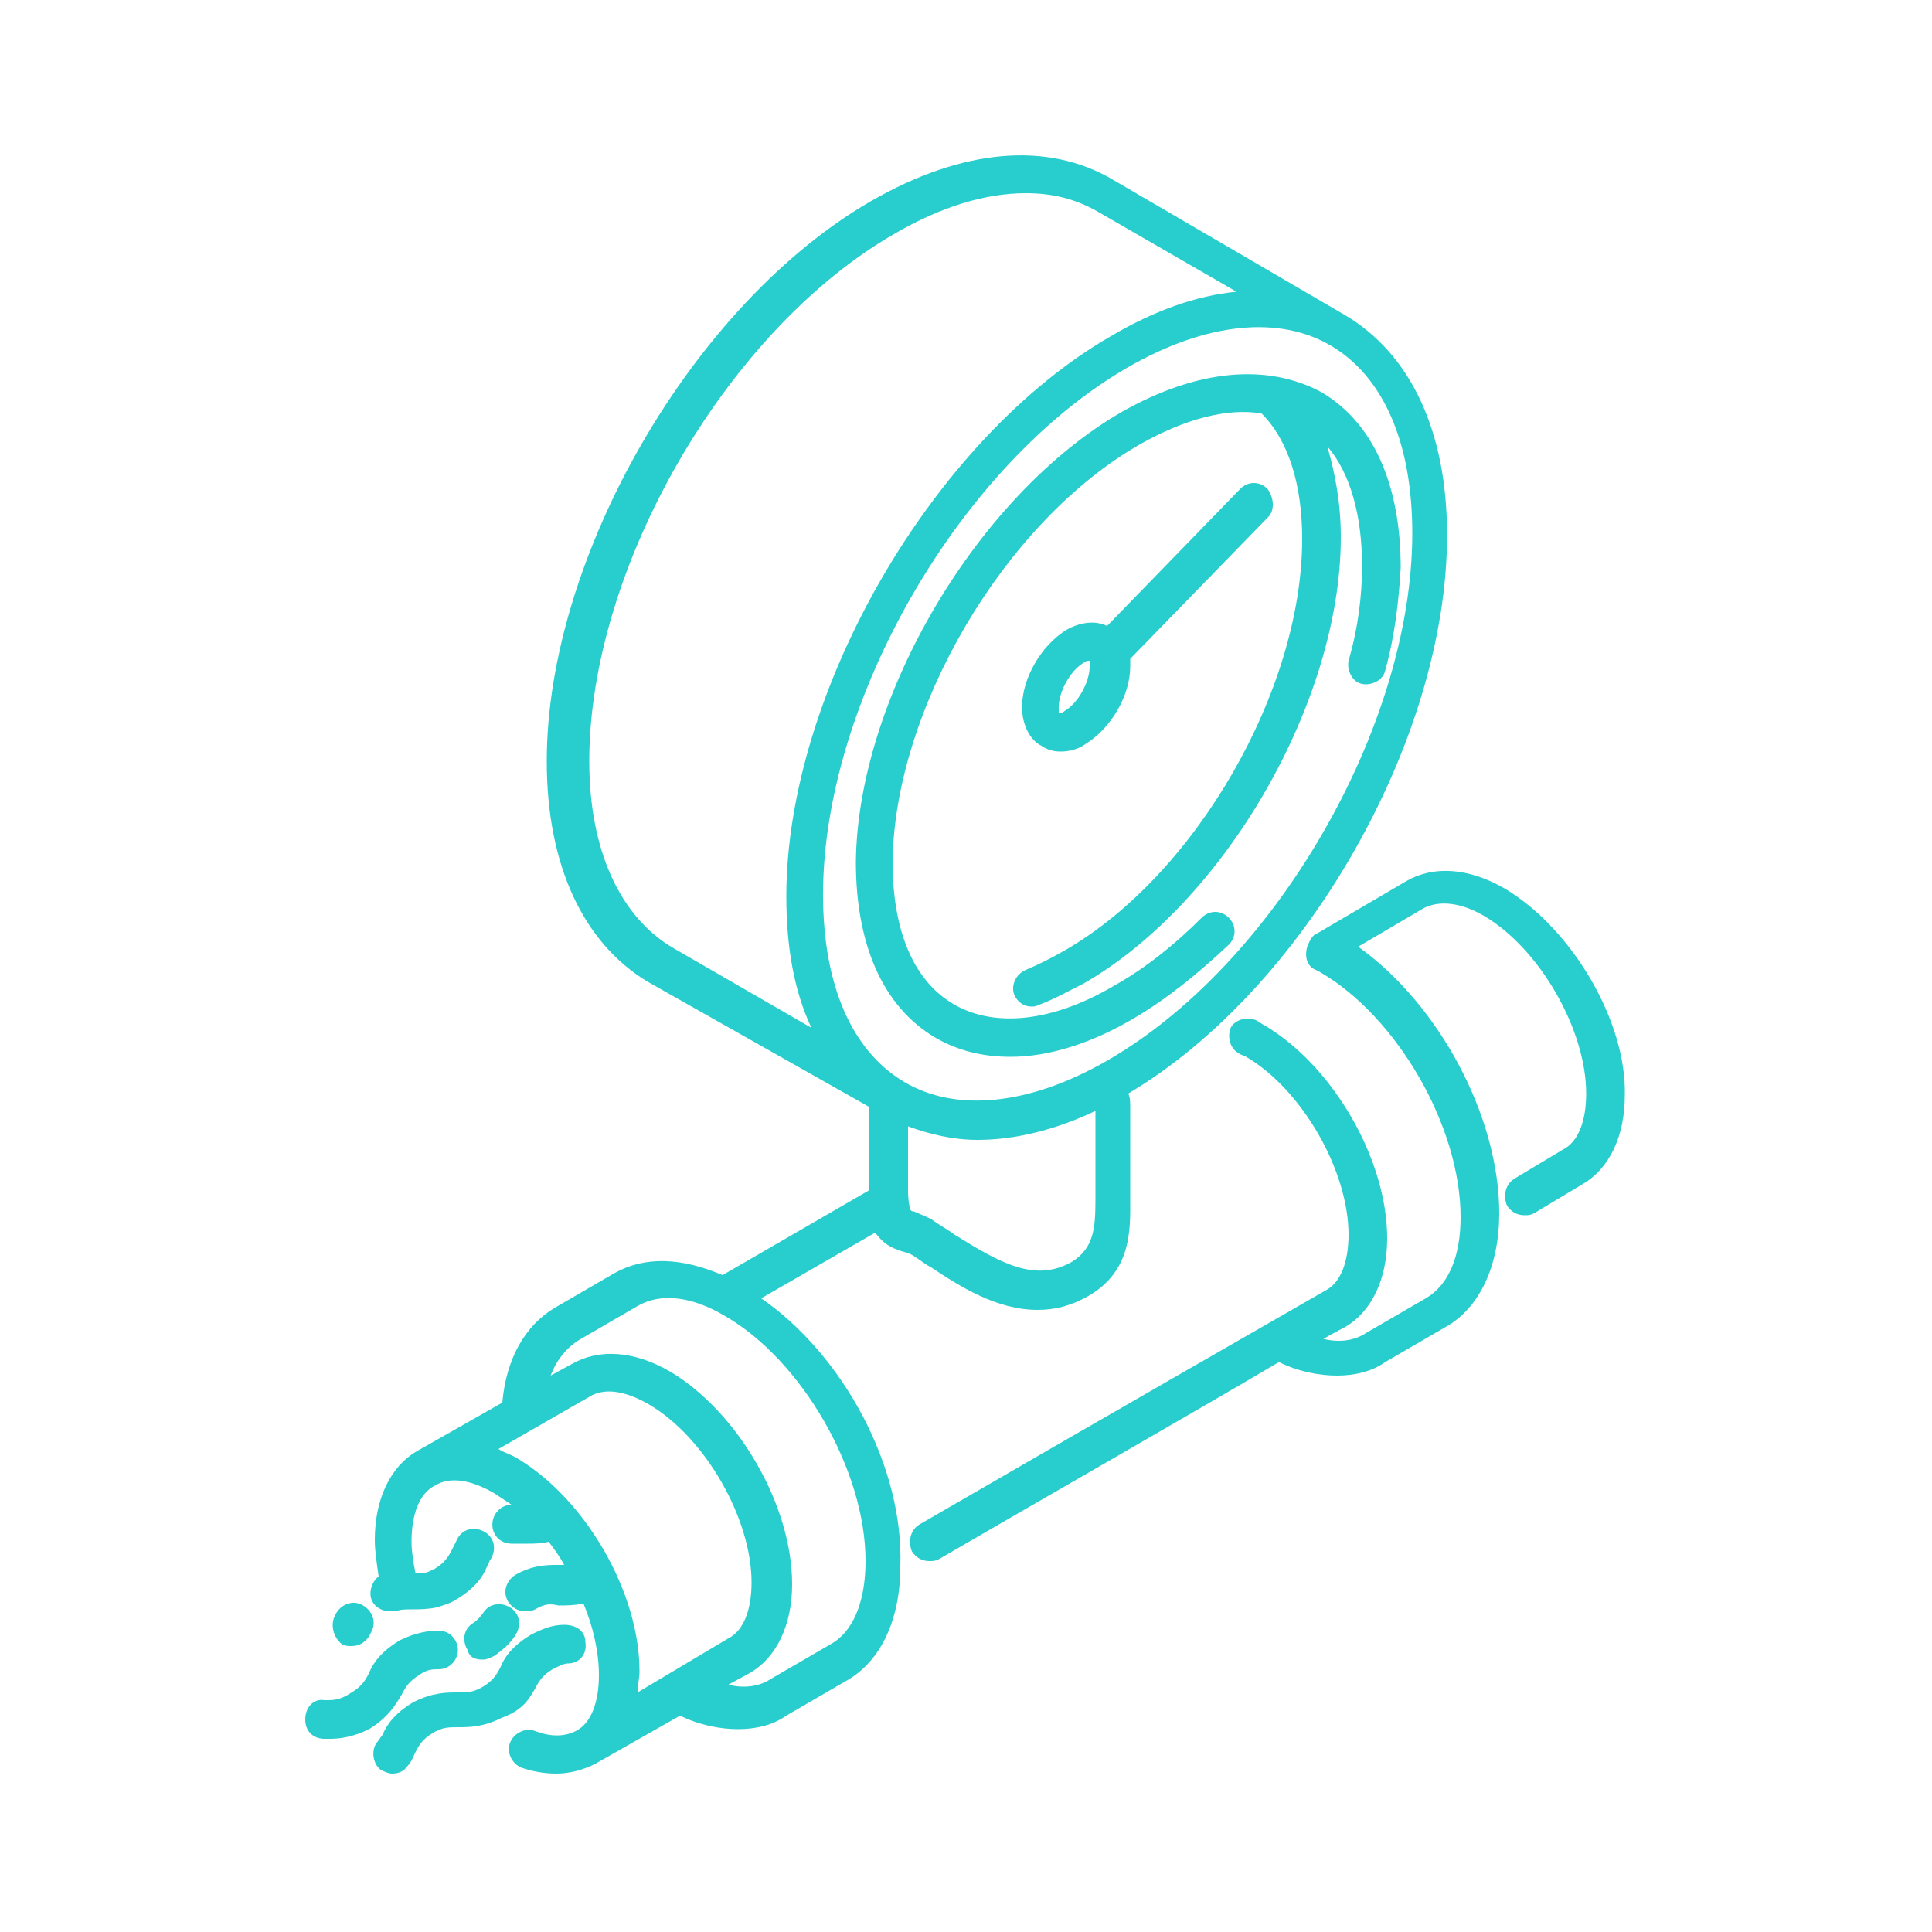 <svg width="100" height="100" viewBox="0 0 100 100" fill="none" xmlns="http://www.w3.org/2000/svg">
<path d="M58.1 21.3C50.6 25.6 44.4 36.1 44.3 44.6C44.3 48.9 45.7 52.1 48.4 53.7C49.6 54.4 50.9 54.7 52.3 54.7C54.3 54.7 56.5 54 58.7 52.7C60.4 51.7 62 50.4 63.6 48.9C64 48.5 64 47.9 63.6 47.5C63.2 47.1 62.6 47.1 62.2 47.5C60.8 48.9 59.3 50.1 57.7 51C54.5 52.9 51.5 53.2 49.4 52C47.3 50.8 46.2 48.2 46.2 44.6C46.3 36.7 52 27 59 23C61.3 21.7 63.5 21.1 65.3 21.4C66.7 22.8 67.4 25.1 67.4 27.9C67.4 35.7 61.9 45.3 55.1 49.2C54.4 49.6 53.8 49.9 53.1 50.2C52.6 50.4 52.3 51 52.5 51.5C52.7 51.9 53 52.1 53.4 52.1C53.5 52.1 53.6 52.1 53.8 52C54.6 51.7 55.3 51.3 56.1 50.9C63.4 46.7 69.4 36.3 69.4 27.8C69.4 26 69.1 24.5 68.7 23.1C69.9 24.5 70.5 26.7 70.5 29.3C70.5 30.8 70.3 32.5 69.8 34.2C69.7 34.7 70 35.3 70.5 35.4C71 35.5 71.6 35.2 71.7 34.7C72.2 32.9 72.4 31.1 72.5 29.4C72.5 25.1 71.1 21.9 68.4 20.3C65.6 18.8 62 19.1 58.1 21.3Z" fill="#28CDCD"/>
<path d="M65.6 25.3C65.2 24.9 64.6 24.9 64.2 25.3L57.3 32.4C56.7 32.1 55.9 32.2 55.2 32.6C53.9 33.4 52.9 35.1 52.9 36.6C52.9 37.5 53.3 38.3 53.9 38.6C54.2 38.8 54.5 38.9 54.9 38.9C55.3 38.9 55.8 38.8 56.2 38.5C57.5 37.7 58.5 36 58.5 34.5C58.5 34.4 58.5 34.2 58.5 34.1L65.7 26.7C66 26.3 65.9 25.7 65.6 25.3ZM56.4 34.5C56.4 35.3 55.8 36.4 55.1 36.8C55 36.9 54.9 36.9 54.8 36.9C54.8 36.9 54.8 36.8 54.8 36.6C54.8 35.8 55.4 34.7 56.1 34.3C56.2 34.2 56.3 34.2 56.4 34.2C56.4 34.3 56.4 34.4 56.4 34.5Z" fill="#28CDCD"/>
<path d="M39.4 67.2L45.3 63.8C45.6 64.2 45.9 64.5 46.5 64.7C46.7 64.8 46.9 64.8 47.1 64.9C47.5 65.1 47.8 65.4 48.2 65.6C49.7 66.6 51.6 67.8 53.7 67.8C54.6 67.8 55.4 67.6 56.3 67.1C58.6 65.8 58.5 63.6 58.5 62.1V57.3C58.5 57.1 58.5 56.8 58.4 56.6C67.5 51.2 74.9 38.3 74.9 27.7C74.9 22.3 73 18.3 69.6 16.3L57.6 9.3C54.2 7.3 49.8 7.7 45.1 10.4C35.9 15.7 28.3 28.8 28.3 39.4C28.3 44.8 30.2 48.8 33.5 50.8L45 57.3V61.6L37.4 66C35.3 65.1 33.4 65 31.8 65.9L28.7 67.7C27.2 68.6 26.2 70.3 26 72.6L21.6 75.1C20.2 75.9 19.4 77.6 19.4 79.7C19.4 80.3 19.5 80.9 19.6 81.6C19.3 81.8 19.1 82.3 19.2 82.7C19.3 83.1 19.7 83.4 20.2 83.4C20.3 83.4 20.4 83.4 20.5 83.4C20.7 83.3 21 83.3 21.3 83.3C21.7 83.3 22.1 83.3 22.6 83.2C22.9 83.1 23.3 83 23.6 82.8C24.6 82.2 25 81.6 25.2 81.1C25.3 81 25.3 80.8 25.4 80.7C25.7 80.2 25.6 79.6 25.1 79.3C24.6 79 24 79.1 23.7 79.6C23.6 79.8 23.5 80 23.4 80.2C23.2 80.6 23 80.9 22.5 81.2C22.3 81.3 22.1 81.4 22 81.4C21.9 81.4 21.7 81.4 21.5 81.4C21.4 80.9 21.3 80.3 21.3 79.8C21.3 78.4 21.7 77.3 22.5 76.9C23.3 76.4 24.4 76.6 25.6 77.3C25.9 77.5 26.2 77.7 26.5 77.9C26.4 77.9 26.4 77.9 26.3 77.9C25.8 78 25.4 78.5 25.5 79.1C25.6 79.6 26 79.9 26.5 79.9C26.6 79.9 26.6 79.9 26.7 79.9C26.9 79.9 27.1 79.9 27.3 79.9C27.6 79.9 28 79.9 28.4 79.8C28.7 80.2 29 80.6 29.2 81C29.1 81 29 81 28.9 81C28.3 81 27.6 81 26.7 81.5C26.2 81.8 26 82.4 26.3 82.9C26.5 83.2 26.8 83.4 27.2 83.4C27.4 83.4 27.5 83.4 27.7 83.3C28.2 83 28.5 83 28.9 83.1C29.3 83.1 29.7 83.1 30.2 83C30.7 84.2 31 85.5 31 86.7C31 88.1 30.6 89.2 29.8 89.6C29.2 89.9 28.5 89.9 27.7 89.6C27.2 89.4 26.6 89.7 26.4 90.2C26.2 90.7 26.5 91.3 27 91.5C27.6 91.7 28.2 91.8 28.8 91.8C29.5 91.8 30.2 91.6 30.8 91.3L35.2 88.8C36.2 89.3 37.3 89.5 38.2 89.5C39.1 89.5 40 89.3 40.7 88.8L43.8 87C45.6 86 46.6 83.8 46.6 81.1C46.8 75.9 43.6 70.1 39.4 67.2ZM55.5 65.3C53.6 66.4 51.8 65.4 49.4 63.9C49 63.6 48.6 63.4 48.2 63.1C47.8 62.9 47.5 62.8 47.3 62.7C47.2 62.7 47.2 62.7 47.1 62.6C47.1 62.5 47 62.2 47 61.6V58.3C48.1 58.7 49.3 59 50.6 59C52.5 59 54.6 58.5 56.7 57.5V62.1C56.7 63.6 56.6 64.6 55.5 65.3ZM73.1 27.6C73.1 37.6 66 49.9 57.3 54.9C53.3 57.2 49.5 57.6 46.8 56C44.1 54.4 42.6 51 42.6 46.3C42.6 36.3 49.7 24 58.4 19C62.4 16.7 66.2 16.3 68.9 17.9C71.6 19.5 73.1 22.9 73.1 27.6ZM30.5 39.4C30.5 29.4 37.6 17.1 46.3 12.1C48.7 10.7 51 10 53.1 10C54.5 10 55.7 10.3 56.9 11L64 15.1C61.9 15.3 59.7 16.1 57.5 17.4C48.3 22.7 40.7 35.8 40.7 46.4C40.7 49 41.1 51.3 42 53.2L34.9 49.1C32.1 47.5 30.5 44 30.5 39.4ZM26.8 75.5C26.5 75.3 26.1 75.2 25.8 75L30.5 72.3C31.3 71.8 32.4 72 33.6 72.7C36.5 74.4 38.9 78.6 38.9 81.9C38.9 83.3 38.5 84.4 37.7 84.8L33 87.6C33 87.2 33.1 86.9 33.1 86.5C33.1 82.4 30.3 77.6 26.8 75.5ZM43 85.1L39.9 86.9C39.3 87.3 38.5 87.4 37.7 87.2L38.8 86.6C40.2 85.8 41 84.1 41 82C41 77.9 38.2 73.1 34.7 71C32.8 69.9 31 69.8 29.6 70.6L28.5 71.2C28.8 70.4 29.3 69.8 29.9 69.4L33 67.6C34.2 66.9 35.8 67.1 37.5 68.1C41.5 70.4 44.8 76.1 44.8 80.8C44.8 83 44.1 84.5 43 85.1Z" fill="#28CDCD"/>
<path d="M77.9 46C76 44.9 74.2 44.8 72.8 45.6L68.2 48.3C67.9 48.4 67.8 48.7 67.7 48.9C67.5 49.4 67.6 50 68.1 50.2L68.3 50.3C72.3 52.6 75.6 58.3 75.6 63C75.6 65 75 66.5 73.8 67.2L70.7 69C70.1 69.4 69.3 69.5 68.5 69.3C69.2 68.9 69.6 68.7 69.6 68.7C71 67.9 71.8 66.2 71.8 64.1C71.8 60 69 55.2 65.5 53.1C65.3 53 65.2 52.9 65 52.8C64.5 52.6 63.9 52.8 63.7 53.2C63.5 53.7 63.7 54.3 64.1 54.5C64.2 54.6 64.3 54.6 64.5 54.7C67.4 56.4 69.8 60.6 69.8 63.9C69.8 65.3 69.4 66.4 68.6 66.8C68.6 66.8 55.7 74.2 47.6 78.9C47.1 79.2 47 79.8 47.2 80.3C47.4 80.6 47.7 80.8 48.1 80.8C48.3 80.8 48.4 80.8 48.6 80.7C54.1 77.5 61.8 73.1 66.2 70.5C67.2 71 68.3 71.2 69.2 71.2C70.1 71.2 71 71 71.7 70.5L74.8 68.7C76.6 67.7 77.6 65.5 77.6 62.8C77.6 57.8 74.5 52 70.3 49L73.7 47C74.5 46.6 75.6 46.7 76.8 47.4C79.7 49.1 82.1 53.3 82.1 56.6C82.1 58 81.7 59.1 80.9 59.5L78.4 61C77.9 61.3 77.8 61.9 78 62.4C78.2 62.7 78.5 62.9 78.9 62.9C79.1 62.9 79.2 62.9 79.4 62.8L81.9 61.3C83.3 60.5 84.1 58.8 84.1 56.7C84.2 52.9 81.4 48.1 77.9 46Z" fill="#28CDCD"/>
<path d="M27.7 87.4C27.9 87 28.1 86.7 28.6 86.4C29 86.2 29.2 86.1 29.4 86.1C30 86.1 30.4 85.6 30.3 85C30.3 84.4 29.8 84.1 29.2 84.1C28.6 84.1 28.1 84.3 27.5 84.6C26.5 85.2 26.1 85.8 25.9 86.3C25.7 86.7 25.5 87 25 87.3C24.5 87.6 24.2 87.6 23.7 87.6C23.1 87.6 22.4 87.6 21.4 88.1C20.4 88.7 20 89.3 19.8 89.8C19.7 89.9 19.6 90.1 19.5 90.2C19.2 90.6 19.3 91.3 19.7 91.6C19.9 91.7 20.1 91.8 20.3 91.8C20.6 91.8 20.9 91.7 21.1 91.4C21.3 91.2 21.4 90.9 21.5 90.7C21.7 90.3 21.9 90 22.4 89.7C22.9 89.4 23.2 89.4 23.7 89.4C24.3 89.4 25 89.4 26 88.9C27.1 88.5 27.4 87.9 27.7 87.4Z" fill="#28CDCD"/>
<path d="M17.7 85.1C17.9 85.2 18 85.2 18.2 85.2C18.6 85.2 18.9 85 19.1 84.7L19.2 84.5C19.5 84 19.3 83.4 18.8 83.1C18.3 82.8 17.7 83 17.4 83.5L17.3 83.7C17.1 84.2 17.3 84.8 17.7 85.1Z" fill="#28CDCD"/>
<path d="M25 85.9C25.2 85.9 25.4 85.8 25.6 85.7C26 85.4 26.4 85.1 26.7 84.6C27 84.1 26.9 83.5 26.4 83.2C25.9 82.9 25.3 83 25 83.5C24.9 83.6 24.8 83.8 24.5 84C24 84.3 23.9 84.9 24.2 85.4C24.3 85.8 24.6 85.9 25 85.9Z" fill="#28CDCD"/>
<path d="M20.8 87.7C21 87.3 21.2 87 21.7 86.7C22.1 86.4 22.4 86.4 22.7 86.4C23.3 86.4 23.7 85.9 23.7 85.4C23.7 84.9 23.3 84.4 22.7 84.4C22.2 84.4 21.5 84.5 20.7 84.9C19.7 85.5 19.3 86.1 19.1 86.6C18.9 87 18.7 87.3 18.2 87.6C17.6 88 17.3 88 16.8 88C16.2 87.9 15.8 88.4 15.8 89C15.8 89.6 16.2 90 16.8 90C16.9 90 17 90 17.1 90C17.6 90 18.3 89.9 19.1 89.5C20.1 88.9 20.5 88.2 20.8 87.7Z" fill="#28CDCD"/>
</svg>